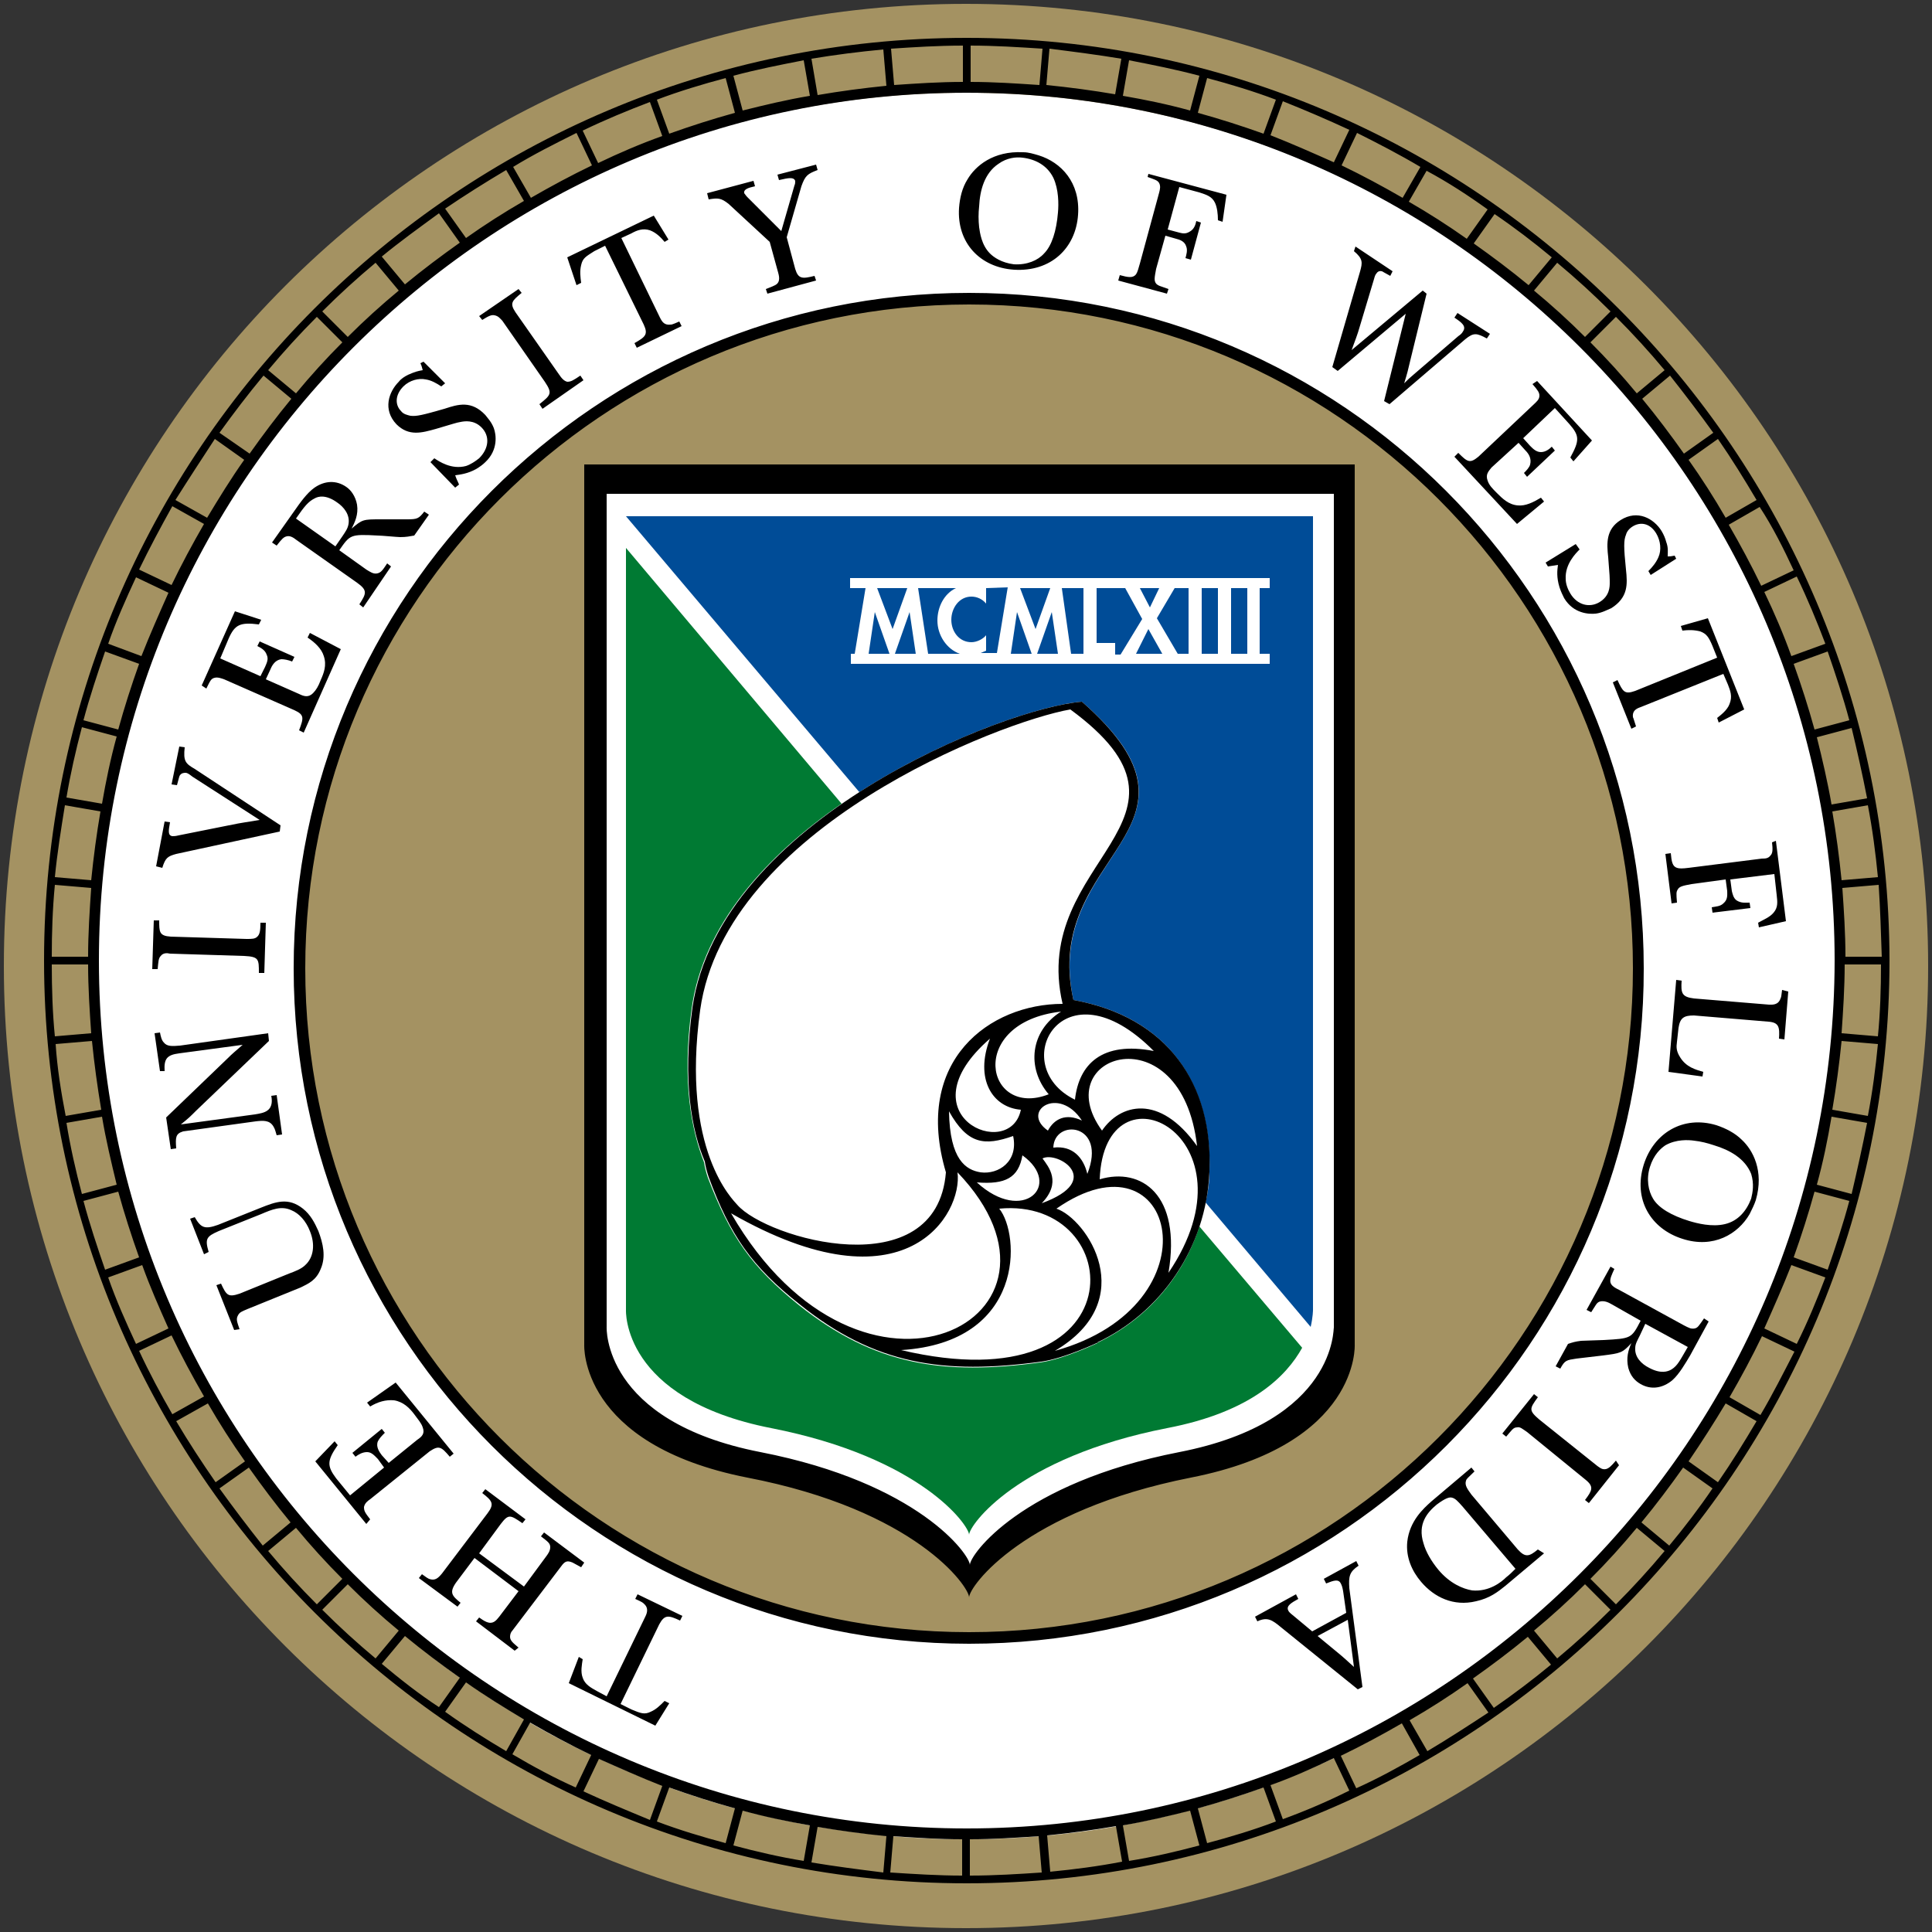 <?xml version="1.0" encoding="utf-8"?>
<svg xmlns="http://www.w3.org/2000/svg" x="0px" y="0px" width="250px" height="250px">
<rect width="100%" height="100%" fill="#333333" stroke="none"/>
<path style="fill:#A49262;" d="M125,0.5C56.2,0.5,0.5,56.2,0.5,125c0,68.8,55.7,124.5,124.5,124.5c68.8,0,124.5-55.7,124.5-124.5
	C249.5,56.2,193.7,0.5,125,0.5z"/>
<path style="fill:#FFFFFF;" d="M125,12C62.6,12,12,62.6,12,125c0,62.4,50.6,113,113,113c62.4,0,113-50.6,113-113
	C238,62.6,187.4,12,125,12z M125.5,212c-47.8,0-86.6-38.8-86.6-86.6s38.8-86.6,86.6-86.6c47.9,0,86.6,38.8,86.6,86.6
	S173.3,212,125.5,212z M173.9,172.8c0,0,0.6,12.5-20.5,16.7c-21.1,4.1-27.9,13.7-27.9,15h0c0-1.3-6.8-10.9-27.9-15
	c-21.1-4.1-20.5-16.7-20.5-16.7V62.3h96.8V172.8z"/>
<path d="M125.1,4.9C59.2,4.9,5.7,58.5,5.7,124.3c0,65.8,53.6,119.4,119.4,119.4s119.4-53.6,119.4-119.4
	C244.4,58.5,190.9,4.9,125.1,4.9 M243.5,123.8h-4.7c0-3-0.2-6-0.4-8.9l4.7-0.4C243.3,117.6,243.4,120.7,243.5,123.8 M243,113.5
	l-4.7,0.4c-0.3-3-0.7-6-1.2-8.9l4.6-0.8C242.3,107.3,242.7,110.4,243,113.5 M125.1,236.6c-61.9,0-112.3-50.4-112.3-112.3
	C12.8,62.4,63.2,12,125.1,12c61.9,0,112.3,50.4,112.3,112.3C237.3,186.2,187,236.6,125.1,236.6 M241.6,103.3l-4.6,0.8
	c-0.5-2.9-1.2-5.9-1.9-8.7l4.5-1.2C240.3,97.1,241,100.2,241.6,103.3 M239.3,93.2l-4.5,1.2c-0.8-2.9-1.7-5.7-2.7-8.5l4.4-1.6
	C237.5,87.2,238.5,90.2,239.3,93.2 M236.2,83.3l-4.4,1.6c-1-2.8-2.2-5.6-3.5-8.3l4.2-2C233.9,77.5,235.1,80.4,236.2,83.3
	 M232.1,73.8l-4.2,2c-1.3-2.7-2.7-5.3-4.2-7.9l4-2.3C229.4,68.2,230.8,71,232.1,73.8 M227.3,64.7l-4,2.3c-1.5-2.6-3.1-5.1-4.8-7.5
	l3.8-2.7C224.1,59.4,225.7,62,227.3,64.7 M221.7,56l-3.8,2.7c-1.7-2.4-3.5-4.8-5.4-7.1l3.6-3C218,51,219.9,53.5,221.7,56
	 M215.4,47.9l-3.6,3c-1.9-2.3-3.9-4.5-6-6.6l3.3-3.3C211.3,43.2,213.4,45.5,215.4,47.9 M208.4,40.3l-3.3,3.3c-2.1-2.1-4.3-4.1-6.6-6
	l3-3.6C203.9,36,206.2,38.1,208.4,40.3 M200.8,33.3l-3,3.6c-2.3-1.9-4.7-3.7-7.1-5.4l2.7-3.8C195.9,29.4,198.4,31.3,200.8,33.3
	 M192.5,27.1l-2.7,3.8c-2.4-1.7-4.9-3.3-7.5-4.8l2.3-4C187.4,23.6,190,25.3,192.5,27.1 M183.8,21.6l-2.3,4c-2.6-1.5-5.2-2.9-7.9-4.2
	l2-4.2C178.4,18.6,181.1,20,183.8,21.6 M174.6,16.8l-2,4.2c-2.7-1.2-5.4-2.4-8.2-3.5l1.6-4.4C169,14.3,171.8,15.5,174.6,16.8
	 M165.1,12.9l-1.6,4.4c-2.8-1-5.6-1.9-8.5-2.7l1.2-4.5C159.2,10.9,162.2,11.8,165.1,12.9 M155.2,9.8l-1.2,4.5
	c-2.9-0.8-5.8-1.4-8.7-1.9l0.8-4.6C149.2,8.4,152.2,9,155.2,9.8 M145.1,7.6l-0.8,4.6c-2.9-0.5-5.9-0.9-8.9-1.2l0.4-4.7
	C139,6.7,142.1,7.1,145.1,7.6 M134.9,6.3l-0.4,4.7c-3-0.2-5.9-0.4-8.9-0.4V5.9C128.7,5.9,131.8,6.1,134.9,6.3 M124.6,5.9v4.7
	c-3,0-6,0.2-8.9,0.4l-0.4-4.7C118.3,6.1,121.4,5.9,124.6,5.9 M114.3,6.4l0.4,4.7c-3,0.3-6,0.7-8.9,1.2L105,7.6
	C108,7.1,111.1,6.7,114.3,6.4 M104,7.8l0.8,4.6c-3,0.5-5.9,1.2-8.7,1.9l-1.2-4.5C97.9,9,100.9,8.4,104,7.8 M93.9,10.1l1.2,4.5
	c-2.9,0.8-5.7,1.7-8.5,2.7L85,12.9C87.9,11.8,90.9,10.9,93.9,10.1 M84.1,13.2l1.6,4.4c-2.8,1-5.6,2.2-8.3,3.5l-2-4.2
	C78.3,15.5,81.2,14.3,84.1,13.2 M74.6,17.2l2,4.2c-2.7,1.3-5.3,2.7-7.9,4.2l-2.3-4C69,20,71.8,18.6,74.6,17.2 M65.5,22l2.3,4
	c-2.6,1.5-5.1,3.1-7.5,4.8l-2.7-3.8C60.1,25.3,62.8,23.6,65.5,22 M56.8,27.6l2.7,3.8c-2.4,1.7-4.8,3.5-7.1,5.4l-3-3.6
	C51.7,31.3,54.2,29.5,56.8,27.6 M48.6,34l3,3.6c-2.3,1.9-4.5,3.9-6.6,6l-3.3-3.3C43.9,38.1,46.2,36,48.6,34 M41,41l3.3,3.3
	c-2.1,2.1-4.1,4.3-6,6.6l-3.6-3C36.7,45.5,38.8,43.2,41,41 M34.1,48.6l3.6,3c-1.9,2.3-3.7,4.7-5.4,7.1L28.4,56
	C30.2,53.5,32.1,51,34.1,48.6 M27.8,56.8l3.8,2.7c-1.7,2.4-3.3,5-4.8,7.5l-4.1-2.3C24.4,62,26.1,59.4,27.8,56.8 M22.3,65.5l4.1,2.3
	c-1.5,2.6-2.9,5.2-4.2,7.9l-4.2-2C19.3,71,20.8,68.2,22.3,65.5 M17.6,74.7l4.2,2c-1.2,2.7-2.4,5.4-3.5,8.2L14,83.3
	C15,80.4,16.3,77.5,17.6,74.7 M13.6,84.3l4.4,1.6c-1,2.8-1.9,5.6-2.7,8.5l-4.5-1.2C11.6,90.2,12.6,87.2,13.6,84.3 M10.6,94.1
	l4.5,1.2c-0.8,2.9-1.4,5.8-1.9,8.7l-4.6-0.8C9.1,100.2,9.8,97.1,10.6,94.1 M8.4,104.2L13,105c-0.5,2.9-0.9,5.9-1.2,8.9l-4.7-0.4
	C7.4,110.4,7.9,107.3,8.4,104.2 M7.1,114.5l4.7,0.4c-0.2,2.9-0.4,5.9-0.4,8.9H6.7C6.7,120.7,6.8,117.6,7.1,114.5 M6.7,124.8h4.7
	c0,3,0.2,6,0.4,8.9l-4.7,0.4C6.8,131.1,6.7,127.9,6.7,124.8 M7.2,135.1l4.7-0.4c0.3,3,0.7,5.9,1.2,8.9l-4.6,0.8
	C7.9,141.3,7.4,138.2,7.2,135.1 M8.6,145.3l4.6-0.8c0.5,3,1.2,5.9,1.9,8.8l-4.5,1.2C9.8,151.5,9.1,148.4,8.6,145.3 M10.8,155.4
	l4.5-1.2c0.8,2.9,1.7,5.7,2.7,8.5l-4.4,1.6C12.6,161.4,11.6,158.4,10.8,155.4 M14,165.3l4.4-1.6c1,2.8,2.2,5.5,3.4,8.2l-4.2,2
	C16.3,171.1,15,168.2,14,165.3 M18,174.8l4.2-2c1.3,2.7,2.7,5.3,4.2,7.9l-4.1,2.3C20.8,180.4,19.3,177.6,18,174.8 M22.8,183.9
	l4.1-2.3c1.5,2.6,3.1,5.1,4.8,7.5l-3.8,2.7C26.1,189.2,24.4,186.6,22.8,183.9 M28.4,192.6l3.8-2.7c1.7,2.4,3.5,4.8,5.4,7.1l-3.6,3
	C32.1,197.6,30.2,195.1,28.4,192.6 M34.7,200.7l3.6-3c1.9,2.3,3.9,4.5,6,6.6l-3.3,3.3C38.8,205.4,36.7,203.1,34.7,200.7 M41.7,208.3
	L45,205c2.1,2.1,4.3,4.1,6.6,6l-3,3.6C46.2,212.6,43.9,210.5,41.7,208.3 M49.4,215.3l3-3.6c2.3,1.9,4.7,3.7,7.1,5.4l-2.7,3.8
	C54.2,219.2,51.8,217.3,49.4,215.3 M57.6,221.5l2.7-3.8c2.4,1.7,5,3.3,7.5,4.8l-2.3,4.1C62.8,225,60.1,223.3,57.6,221.5 M66.3,227
	l2.3-4.1c2.6,1.5,5.2,2.9,7.9,4.2l-2,4.2C71.8,230.1,69,228.6,66.3,227 M75.5,231.8l2-4.2c2.7,1.2,5.4,2.4,8.2,3.5l-1.6,4.4
	C81.2,234.3,78.3,233.1,75.5,231.8 M85,235.7l1.6-4.4c2.8,1,5.6,1.9,8.5,2.7l-1.2,4.5C90.9,237.7,87.9,236.8,85,235.7 M94.9,238.8
	l1.2-4.5c2.9,0.8,5.8,1.4,8.7,1.9l-0.8,4.6C100.9,240.3,97.9,239.6,94.9,238.8 M105,241l0.8-4.6c2.9,0.5,5.9,0.9,8.9,1.2l-0.4,4.7
	C111.1,241.9,108,241.5,105,241 M115.2,242.3l0.4-4.7c2.9,0.2,5.9,0.4,8.9,0.4v4.7C121.4,242.7,118.3,242.5,115.2,242.3
	 M125.5,242.7V238c3,0,6-0.2,8.9-0.4l0.4,4.7C131.8,242.5,128.7,242.7,125.5,242.7 M135.9,242.2l-0.4-4.7c3-0.3,6-0.7,8.9-1.2
	l0.8,4.6C142.1,241.5,139,241.9,135.9,242.2 M146.1,240.8l-0.8-4.6c3-0.5,5.9-1.2,8.7-1.9l1.2,4.5
	C152.2,239.6,149.2,240.3,146.1,240.8 M156.2,238.5L155,234c2.9-0.8,5.7-1.7,8.5-2.7l1.6,4.4C162.2,236.8,159.2,237.7,156.2,238.5
	 M166,235.4l-1.6-4.4c2.8-1,5.5-2.2,8.2-3.5l2,4.2C171.8,233.1,169,234.3,166,235.4 M175.5,231.4l-2-4.2c2.7-1.3,5.3-2.7,7.9-4.2
	l2.3,4.1C181.1,228.6,178.4,230.1,175.5,231.4 M184.7,226.6l-2.3-4c2.6-1.5,5.1-3.1,7.5-4.8l2.7,3.8
	C190,223.3,187.4,225,184.7,226.6 M193.3,221l-2.7-3.8c2.4-1.7,4.8-3.5,7.1-5.4l3,3.6C198.4,217.3,195.9,219.2,193.3,221
	 M201.5,214.6l-3-3.6c2.3-1.9,4.5-3.9,6.6-6l3.3,3.3C206.2,210.5,203.9,212.6,201.5,214.6 M209.1,207.6l-3.3-3.3
	c2.1-2.1,4.1-4.3,6-6.6l3.6,3C213.4,203.1,211.3,205.4,209.1,207.6 M216,200l-3.6-3c1.9-2.3,3.7-4.7,5.4-7.1l3.8,2.7
	C219.9,195.1,218,197.6,216,200 M222.3,191.8l-3.8-2.7c1.7-2.5,3.3-5,4.8-7.5l4,2.3C225.7,186.6,224.1,189.2,222.3,191.8
	 M227.8,183.1l-4-2.3c1.5-2.6,2.9-5.2,4.2-7.9l4.2,2C230.8,177.6,229.4,180.4,227.8,183.1 M232.5,173.9l-4.2-2
	c1.2-2.7,2.4-5.4,3.5-8.2l4.4,1.6C235.1,168.2,233.9,171.1,232.5,173.9 M236.5,164.3l-4.4-1.6c1-2.8,1.9-5.6,2.7-8.5l4.5,1.2
	C238.5,158.4,237.5,161.4,236.5,164.3 M239.6,154.5l-4.5-1.2c0.8-2.9,1.4-5.8,1.9-8.8l4.6,0.8C241,148.4,240.3,151.5,239.6,154.5
	 M241.7,144.4l-4.6-0.8c0.5-2.9,0.9-5.9,1.2-8.9l4.7,0.4C242.7,138.2,242.3,141.3,241.7,144.4 M243,134.1l-4.7-0.4
	c0.2-2.9,0.4-5.9,0.4-8.9h4.7C243.4,127.9,243.3,131.1,243,134.1 M125.4,212.7c-48.2,0-87.4-39.2-87.4-87.4
	c0-48.2,39.2-87.4,87.4-87.4c48.2,0,87.3,39.2,87.3,87.4C212.8,173.5,173.6,212.7,125.4,212.7z M125.4,39.4
	c-47.4,0-85.9,38.5-85.9,85.9s38.5,85.9,85.9,85.9c47.4,0,85.9-38.5,85.9-85.9S172.8,39.4,125.4,39.4z M175.3,174V60.1H75.6V174
	c0,0-0.7,12.9,21.1,17.2c21.8,4.2,28.7,14.1,28.7,15.5h0c0-1.4,7-11.2,28.7-15.5C176,186.9,175.3,174,175.3,174 M152.6,187.9
	c-20.5,4-27.1,13.3-27.1,14.6h0c0-1.3-6.6-10.6-27.1-14.6c-20.5-4-19.9-16.2-19.9-16.2V63.9h94.1v107.9
	C172.5,171.7,173.1,183.9,152.6,187.9 M84.8,223.3l-11.2-5.5l1.3-3.4l0.5,0.3c-0.1,0.7-0.3,1.6,0,2.4c0.3,0.9,1.1,1.3,1.8,1.7
	l1.3,0.7l5-10.3c0.3-0.6,0.4-1.2-0.2-1.7c-0.1-0.1-0.2-0.2-1.1-0.6l0.3-0.6l5.8,2.8l-0.3,0.6c-1.5-0.7-2-0.8-2.7,0.5l-5,10.3
	l1.4,0.7c1.2,0.5,1.7,0.7,2.5,0.3c0.7-0.3,1.2-0.8,1.8-1.4l0.6,0.3L84.8,223.3z M67.1,213.2c-0.7-0.6-1.1-0.9-1.1-1.4
	c0-0.3,0.1-0.6,0.3-0.8l6.3-8.3c0.5-0.7,0.8-0.8,1.5-0.5c0.2,0.1,0.2,0.1,1.1,0.6l0.4-0.6l-5.2-3.9l-0.4,0.5
	c0.9,0.7,1.2,0.9,1.2,1.4c0,0.5-0.3,0.9-0.6,1.3l-2.8,3.8L62,201l2.8-3.8c1-1.3,1.2-1.2,2.8-0.1l0.4-0.5l-5.2-3.9l-0.4,0.5
	c1.3,1,1.6,1.4,0.7,2.6l-5.9,7.8c-0.5,0.6-0.9,1-1.7,0.7c-0.2-0.1-0.2-0.1-0.9-0.6l-0.4,0.5l5,3.7l0.4-0.5c-1.1-0.9-1.5-1.3-0.6-2.6
	l2.4-3.2l5.7,4.3l-2.5,3.3c-0.4,0.5-0.8,1-1.6,0.7c-0.2-0.1-0.3-0.1-1-0.6l-0.4,0.5l5,3.8L67.1,213.2z M47.9,196.6
	c-0.7-0.9-0.8-1.1-0.8-1.6c0.1-0.5,0.5-0.8,0.8-1l7.7-6.2c1.2-0.8,1.5-0.6,2.6,0.7l0.5-0.4l-7.5-9.2l-3.7,2.6l0.4,0.5
	c1-0.6,2-0.9,3.1-0.8c1.2,0.2,2,1,2.6,1.8c0.5,0.7,0.9,1.1,1.1,1.7c0.3,0.8-0.1,1.2-0.7,1.6l-3.7,3l-0.9-1c-0.3-0.4-0.8-1.1-0.5-1.8
	c0.2-0.4,0.5-0.7,0.9-1.1l-0.4-0.5l-3.8,3.1l0.4,0.5c0.4-0.3,0.9-0.6,1.5-0.6c0.6,0,1,0.5,1.4,0.9l0.8,1.1l-4.4,3.6l-1.8-2.2
	c-1.2-1.6-1.2-2.3,0.2-4.3l-0.4-0.5l-2.5,2.6l6.6,8.1L47.9,196.6z M31,172c-0.3-0.9-0.5-1.3-0.2-1.8c0.2-0.4,0.5-0.5,1.2-0.8
	l6.9-2.8c1-0.5,2-0.9,2.6-2.4c0.7-1.6,0.3-3.3-0.3-4.9c-0.5-1.1-1-2.1-2-2.9c-1.9-1.5-3.5-0.9-5.5-0.1l-5.5,2.2
	c-1.7,0.6-2.2,0.4-3-1l-0.6,0.2l1.8,4.6l0.6-0.3c-0.5-1.7-0.3-2,1.3-2.7l5.5-2.2c1.4-0.6,2.6-1.1,3.9-0.5c1,0.4,1.9,1.4,2.4,2.7
	c0.7,1.7,0.5,3.4-0.6,4.4c-0.5,0.5-1.3,0.8-2.1,1.1l-6.4,2.6c-1.5,0.5-1.7,0.2-2.4-1.3l-0.6,0.2l2.3,5.8L31,172z M21.3,138.6
	c-0.1-1.6,0.3-2.1,1.9-2.3l8.2-1.1c-0.9,0.8-1.2,1-2.1,1.9l-7.8,7.5l0.6,4.1l0.7-0.1c-0.1-1.4-0.1-1.9,0.9-2.2l9.4-1.3
	c0.9-0.1,1.8-0.2,2.3,0.7c0.2,0.3,0.3,0.8,0.4,1.1l0.7-0.1l-0.7-5.1l-0.7,0.1c0.1,0.5,0.2,1.4-0.5,1.9c-0.4,0.3-1,0.4-1.6,0.5
	l-9.6,1.3c1-0.8,1.2-1,2-1.8l9.4-9l-0.1-1l-11.4,1.6c-1.1,0.1-1.7,0.1-2.1-0.4c-0.3-0.3-0.4-0.8-0.5-1.3l-0.7,0.1l0.7,4.9
	L21.3,138.6z M20.4,125.4c0.1-1,0.1-1.4,0.4-1.7c0.3-0.4,0.8-0.4,1.2-0.3l9.6,0.3c1.9,0.1,1.9,0.4,1.9,2.2l0.7,0l0.2-6.5l-0.7,0
	c0,1.1-0.1,1.5-0.4,1.8c-0.3,0.3-0.7,0.3-1.4,0.3l-9.8-0.3c-1.5-0.1-1.5-0.6-1.5-2.1l-0.7,0l-0.2,6.3L20.4,125.4z M21,112.3
	c0.4-1.3,0.7-1.5,1.8-1.8l13.4-2.9l0.1-0.8l-11.1-7.3c-1.2-0.7-1.5-1-1.3-2.8l-0.7-0.1l-1,4.9l0.7,0.1c0.3-1.1,0.3-1.2,0.4-1.3
	c0.2-0.3,0.6-0.3,0.7-0.3c0.2,0,0.4,0.1,0.9,0.5l8.7,5.6c-1.7,0.3-2.1,0.3-4,0.7l-6.5,1.3c-0.4,0.1-0.6,0.1-0.8,0.1
	c-0.6-0.1-0.5-0.7-0.3-1.8l-0.7-0.1l-1.1,5.8L21,112.3z M26.7,89.1c0.5-1,0.6-1.3,1.1-1.4c0.4-0.1,0.9,0.1,1.2,0.2l9.1,4
	c1.3,0.6,1.2,1,0.6,2.6l0.6,0.3L44.1,84l-4-2.1l-0.3,0.6c0.9,0.6,1.8,1.4,2.1,2.4c0.4,1.2,0,2.2-0.4,3.1c-0.3,0.8-0.6,1.3-1,1.7
	c-0.6,0.6-1.2,0.4-1.8,0.1l-4.3-1.9l0.6-1.3c0.2-0.5,0.6-1.2,1.4-1.3c0.4,0,0.9,0.1,1.4,0.3l0.3-0.6l-4.5-2l-0.3,0.6
	c0.4,0.2,1,0.5,1.2,1.1c0.3,0.6,0,1.1-0.2,1.6l-0.6,1.2l-5.2-2.3l1.1-2.6c0.8-1.8,1.5-2.1,3.9-1.8l0.3-0.6l-3.4-1.1l-4.3,9.6
	L26.7,89.1z M35.2,70.2l2.9-4.1c0.7-1,1.6-2.3,2.6-3c1.3-0.9,2.8-1,4.1-0.1c0.6,0.4,1.2,1.2,1.4,2.3c0.2,1.3-0.3,2.3-0.7,3.1
	c1.4-1.2,1.5-1.2,3.8-1.2l3.4,0c1.3,0,1.5-0.1,2.2-1l0.6,0.4l-1.9,2.7c-0.6,0.1-1,0.2-1.8,0.2c-0.4,0-2.4-0.2-2.9-0.2
	c-3.6-0.2-3.6-0.1-5,1.9l3.5,2.5c0.5,0.3,0.9,0.6,1.4,0.5c0.5-0.1,0.7-0.4,1.3-1.3l0.5,0.4L47,78.6l-0.5-0.4
	c0.9-1.4,1.1-1.8-0.3-2.8l-7.8-5.5c-0.5-0.4-0.9-0.6-1.3-0.5c-0.4,0.1-0.6,0.3-1.3,1.2L35.2,70.2z M44.3,69.4c0.4-0.6,0.7-1,0.8-1.6
	c0.2-1.2-0.6-2.2-1.5-2.8c-1.4-1-2.4-0.8-2.9-0.5c-0.8,0.4-1.3,1-2.4,2.6l5.1,3.6L44.3,69.4z M55.7,59.8l3.2,3.3l0.5-0.4
	c-0.2-0.5-0.3-0.6-0.5-1.2c0.7-0.1,1.6-0.2,2.7-0.8c0.5-0.3,0.9-0.6,1.2-0.9c1.7-1.6,1.4-3.6,1.1-4.4c-0.3-0.8-0.8-1.3-1.1-1.7
	c-1.8-1.9-3.5-1.4-5.3-0.8c-2.8,0.8-3.6,1-4.4,0.9c-0.4-0.1-0.9-0.2-1.2-0.6c-0.8-0.8-0.8-2.1,0.3-3.2c0.8-0.8,2-1.1,2.9-0.9
	c0.7,0.1,1.4,0.5,2,0.9l0.5-0.4l-2.8-2.8L54.4,47c0.2,0.4,0.2,0.6,0.3,0.9c-0.6,0.1-1,0.2-1.9,0.6c-0.4,0.2-0.9,0.5-1.2,0.9
	c-1.3,1.3-2.1,3.6-0.3,5.5c1.6,1.6,3.3,1.1,5.1,0.6c2.4-0.7,2.6-0.8,3.2-0.9c0.5-0.1,1.7-0.3,2.7,0.7c1.1,1.1,1,2.7-0.3,4
	c-0.5,0.4-1.1,0.8-1.7,1c-1.9,0.5-3.5-0.6-4.1-1L55.7,59.8z M62.4,41.4c0.8-0.5,1.2-0.7,1.6-0.6c0.5,0.1,0.7,0.4,1,0.7l5.5,7.9
	c1,1.5,0.8,1.7-0.7,2.9l0.4,0.6l5.3-3.7l-0.4-0.6c-0.9,0.6-1.2,0.8-1.7,0.8c-0.4-0.1-0.7-0.4-1.1-1l-5.6-8c-0.8-1.2-0.4-1.5,0.8-2.5
	l-0.4-0.5L62,40.9L62.4,41.4z M74.6,36.9l0.6-0.3c-0.1-0.8-0.2-1.5,0-2.3c0.2-0.9,0.6-1.1,1.7-1.8l1.4-0.7l5,10.2
	c0.6,1.3,0.2,1.6-1.2,2.4l0.3,0.6l5.8-2.8l-0.3-0.6c-0.9,0.4-1,0.4-1.1,0.4c-0.8,0.1-1.1-0.3-1.4-0.9l-5-10.3l1.3-0.6
	c0.7-0.4,1.5-0.7,2.4-0.4c0.8,0.3,1.4,0.9,1.9,1.5l0.5-0.3l-1.9-3.1l-11.2,5.4L74.6,36.9z M91.7,25.8c1.2-0.2,1.6-0.2,2.6,0.6
	l5.3,4.9l1.1,4c0.2,0.7,0.2,1.3-0.4,1.6c-0.2,0.1-0.4,0.2-1.2,0.5l0.2,0.6l6.3-1.7l-0.2-0.6c-1.6,0.4-2.1,0.4-2.5-0.9l-1.1-4.1
	l1.9-6.6c0.5-1.4,0.8-1.6,2.1-2.1l-0.2-0.7l-5,1.3l0.2,0.7c1.3-0.3,1.9-0.4,2.1,0.1c0,0.2,0,0.4-0.1,0.6l-1.7,5.9l-4.4-4.4
	c-0.2-0.2-0.3-0.4-0.4-0.5c-0.1-0.5,0.5-0.7,1.4-0.9l-0.2-0.7l-6,1.6L91.7,25.8z M124.1,26.9c0.1-1.3,0.4-2.6,1.1-3.7
	c1-1.7,3.3-3.7,7.2-3.5c0.7,0,1.3,0.2,2,0.4c2.9,0.9,5.4,3.5,5.1,7.7c-0.3,4.3-3.5,7.4-8.3,7.1C126.8,34.6,123.8,31.4,124.1,26.9
	 M132.3,20.4c-0.8-0.1-2,0-3.1,0.8c-1.8,1.2-2.4,3.4-2.5,5.5c-0.1,0.9-0.1,1.8,0,2.7c0.1,0.7,0.3,2.3,1.4,3.4
	c0.5,0.5,1.5,1.2,3.1,1.4c1.7,0.1,3.1-0.5,3.9-1.4c1-1,1.6-2.9,1.8-5.3c0.1-1.1,0.1-3-0.6-4.5C135.5,21.4,134,20.6,132.3,20.4
	 M148.5,22.9c0.8,0.3,1.3,0.4,1.5,0.8c0.2,0.4,0.1,0.8,0,1.2l-2.5,9.2c-0.2,0.7-0.3,1.1-0.5,1.4c-0.4,0.5-1,0.4-2.1,0.1l-0.2,0.7
	l6.3,1.7l0.2-0.6c-1.1-0.4-1.3-0.4-1.6-0.7c-0.3-0.4-0.2-0.8,0-1.9l1.2-4.3l1.4,0.4c0.4,0.1,1.1,0.3,1.3,1c0.2,0.5,0,1.1-0.1,1.5
	l0.7,0.2l1.3-4.8l-0.6-0.2c-0.1,0.5-0.3,1.1-0.9,1.4c-0.5,0.3-0.9,0.2-1.3,0.1l-1.5-0.4l1.5-5.5l2.6,0.7c0.9,0.3,1.6,0.5,2,1.3
	c0.3,0.6,0.4,1.5,0.4,2.3l0.6,0.2l0.5-3.5l-10.1-2.7L148.5,22.9z M175.2,32.5c1.2,1,1.1,1.5,0.8,2.6l-3.6,12.4l0.7,0.5l8.8-7.4
	l-2.8,11.3l0.7,0.4l9.8-8.4c1.1-0.9,1.5-0.8,2.8-0.1l0.4-0.6l-4.2-2.7l-0.4,0.6c0.9,0.6,1.6,1.1,1.1,1.8c-0.1,0.2-0.3,0.4-0.6,0.6
	l-5.7,4.9c-0.6,0.5-0.8,0.7-1.3,1.2c0.4-1.3,0.5-1.7,0.8-3l2.1-8.6l-0.5-0.4l-9.2,7.7c0.5-1.4,0.7-1.8,1.1-3.2l1.8-6
	c0.1-0.4,0.2-0.6,0.3-0.7c0.3-0.5,0.8-0.3,0.9-0.2c0.2,0.1,0.7,0.4,0.9,0.5l0.3-0.6l-4.8-3.2L175.2,32.5z M198.3,49.7
	c0.7,0.8,0.9,1.1,0.9,1.5c0,0.5-0.4,0.8-0.7,1.1l-7.2,6.8c-1.1,0.9-1.4,0.7-2.6-0.5l-0.5,0.5l8.1,8.7l3.5-2.9l-0.4-0.5
	c-1,0.6-2,1.1-3,1c-1.2-0.1-2-0.9-2.7-1.6c-0.6-0.6-1-1-1.2-1.6c-0.3-0.8,0.1-1.2,0.5-1.7l3.5-3.2l0.9,1c0.4,0.4,0.8,1,0.6,1.8
	c-0.1,0.4-0.5,0.8-0.8,1.1l0.4,0.5l3.6-3.4l-0.4-0.5c-0.3,0.3-0.8,0.7-1.4,0.7c-0.6,0-1-0.4-1.4-0.8l-0.9-1l4.1-3.9l1.9,2.1
	c1.3,1.5,1.3,2.1,0.1,4.3l0.4,0.5l2.4-2.7l-7.1-7.7L198.3,49.7z M203.9,70.4l-3.9,2.4l0.3,0.5c0.6-0.1,0.6-0.1,1.3-0.2
	c-0.1,0.7-0.2,1.6,0.2,2.9c0.2,0.6,0.4,1,0.6,1.4c1.2,2,3.2,2.1,4.1,2c0.8-0.1,1.5-0.5,2-0.7c2.2-1.4,2.1-3.1,1.9-5
	c-0.3-2.9-0.3-3.8,0-4.5c0.1-0.4,0.4-0.8,0.9-1.1c1-0.6,2.2-0.4,3,0.9c0.6,1,0.7,2.2,0.3,3.1c-0.3,0.7-0.8,1.3-1.3,1.8l0.3,0.5
	l3.3-2.1l-0.2-0.4c-0.5,0.1-0.6,0.1-0.9,0.1c0-0.6,0.1-1.1-0.2-1.9c-0.1-0.4-0.3-0.9-0.6-1.4c-1-1.6-3.1-2.8-5.3-1.4
	c-1.9,1.2-1.8,3-1.6,4.8c0.2,2.4,0.2,2.7,0.2,3.3c0,0.5,0,1.7-1.3,2.5c-1.3,0.8-2.9,0.4-3.8-1.1c-0.3-0.5-0.6-1.2-0.6-1.9
	c-0.1-1.9,1.3-3.3,1.8-3.8L203.9,70.4z M217.5,81l0.2,0.6c0.8-0.1,1.5-0.1,2.3,0.1c0.8,0.3,1.1,0.7,1.6,1.9l0.6,1.5l-10.6,4.3
	c-1.4,0.5-1.6,0.1-2.3-1.4l-0.6,0.3l2.4,6l0.6-0.3c-0.3-0.9-0.3-1-0.4-1.2c-0.1-0.8,0.4-1.1,1-1.3l10.7-4.3l0.6,1.4
	c0.3,0.8,0.6,1.5,0.2,2.5c-0.3,0.8-1.1,1.4-1.6,1.8l0.2,0.6l3.3-1.7L221,80L217.5,81z M229.3,109c0.1,0.9,0.1,1.4-0.2,1.7
	c-0.3,0.4-0.7,0.4-1.1,0.4l-9.5,1.2c-0.8,0.1-1.2,0.1-1.5,0c-0.6-0.2-0.7-0.8-0.8-1.9l-0.7,0.1l0.8,6.4l0.7-0.1
	c-0.1-1.2-0.1-1.4,0.1-1.7c0.2-0.4,0.7-0.5,1.8-0.7l4.4-0.6l0.2,1.5c0,0.5,0.1,1.1-0.5,1.6c-0.4,0.4-1,0.4-1.5,0.5l0.1,0.7l4.9-0.6
	l-0.1-0.7c-0.5,0-1.1,0.1-1.7-0.3c-0.4-0.3-0.5-0.8-0.6-1.2l-0.2-1.5l5.7-0.7l0.3,2.7c0.1,0.9,0.2,1.6-0.4,2.3
	c-0.5,0.6-1.3,0.9-2,1.3l0.1,0.6l3.5-0.8l-1.3-10.4L229.3,109z M230.6,128.1c-0.1,0.8-0.1,0.9-0.2,1.1c-0.3,0.9-1.1,0.8-1.5,0.8
	l-9.7-0.8c-1.6-0.2-1.7-0.7-1.6-2.3l-0.7-0.1l-1,11.9l4.4,0.6l0.1-0.6c-1-0.3-2.2-0.6-3-1.9c-0.5-0.8-0.5-1.3-0.4-2l0.2-1.8
	c0.2-1.3,0.7-1.6,2-1.6l9.6,0.8c1.4,0.1,1.5,0.7,1.4,2.2l0.7,0.1l0.5-6.2L230.6,128.1z M222.1,145.6c1.2,0.4,2.4,1,3.3,1.9
	c1.4,1.3,2.9,4,1.8,7.8c-0.2,0.6-0.5,1.2-0.8,1.8c-1.5,2.6-4.7,4.5-8.7,3.2c-4.1-1.3-6.4-5.1-5-9.6
	C214,146.6,217.8,144.3,222.1,145.6 M226.6,155.1c0.2-0.8,0.4-1.9,0-3.2c-0.8-2-2.8-3.1-4.8-3.7c-0.9-0.3-1.7-0.5-2.6-0.6
	c-0.7-0.1-2.3-0.2-3.7,0.6c-0.6,0.4-1.5,1.2-2,2.8c-0.5,1.6-0.2,3.1,0.4,4.1c0.7,1.2,2.4,2.2,4.7,2.9c1,0.3,2.9,0.8,4.6,0.4
	C224.9,158,226,156.7,226.6,155.1 M221.1,171l-2.4,4.4c-0.6,1-1.4,2.4-2.3,3.2c-1.2,1-2.7,1.3-4.1,0.5c-0.7-0.4-1.3-1-1.6-2.1
	c-0.3-1.3,0-2.3,0.4-3.2c-1.2,1.3-1.4,1.3-3.7,1.6l-3.4,0.4c-1.3,0.2-1.5,0.2-2.1,1.3l-0.6-0.3l1.6-2.9c0.6-0.2,0.9-0.3,1.7-0.4
	c0.4,0,2.4-0.1,2.9-0.1c3.6-0.2,3.6-0.2,4.8-2.5l-3.7-2.1c-0.5-0.3-1-0.5-1.5-0.4c-0.5,0.1-0.6,0.5-1.2,1.4l-0.6-0.3l3.1-5.6
	l0.5,0.3c-0.7,1.5-0.9,2,0.6,2.7l8.4,4.6c0.6,0.3,0.9,0.5,1.4,0.4c0.4-0.1,0.5-0.3,1.2-1.3L221.1,171z M212.2,172.8
	c-0.3,0.6-0.6,1.1-0.6,1.6c-0.1,1.2,0.8,2.1,1.8,2.6c1.5,0.8,2.4,0.5,2.9,0.2c0.8-0.5,1.1-1.2,2.1-2.9l-5.5-3L212.2,172.8z
	 M209.1,189c-0.6,0.7-0.9,1-1.3,1.1c-0.5,0.1-0.8-0.2-1.1-0.4l-7.5-6c-1.4-1.2-1.3-1.4-0.2-2.9l-0.5-0.4l-4.1,5.1l0.5,0.4
	c0.7-0.8,0.9-1.2,1.4-1.2c0.4-0.1,0.7,0.2,1.3,0.6l7.6,6.2c1.1,0.9,0.8,1.4-0.1,2.6l0.5,0.4l3.9-4.9L209.1,189z M199.8,201l-5,4.2
	c-1,0.8-2,1.6-3.8,2c-2.9,0.7-5.4-0.5-7.1-2.5c-1.2-1.4-2-3.2-1.8-5.2c0.3-2.7,2.1-4.3,3.1-5.2l5.2-4.4l0.4,0.5
	c-0.9,0.9-1,0.9-1.1,1.2c-0.2,0.6,0.2,1.1,0.7,1.8l6,7.1c1,1.1,1.5,0.9,2.6,0L199.8,201z M189.3,195c-0.7-0.8-1-1.1-1.4-1.2
	c-0.3-0.1-0.8,0-2,0.9c-1.2,1-2.5,2.5-1.7,5c0.3,1.1,1,2.3,1.9,3.4c1.5,1.8,3.2,2.5,4.4,2.7c2.2,0.2,3.8-1.1,4.4-1.7
	c0.4-0.3,0.8-0.7,1.2-1.1L189.3,195z M176.3,218.3l-0.6,0.3l-9.9-8c-1.2-1-1.8-1.4-3.1-0.8l-0.3-0.6l5.3-2.9l0.3,0.6
	c-0.9,0.5-1.6,0.9-1.3,1.5c0.1,0.2,0.2,0.3,0.7,0.7l2.4,2l4.4-2.4l-0.4-2.8c-0.1-0.6-0.2-0.8-0.3-1c-0.3-0.6-0.9-0.4-1.9,0l-0.3-0.6
	l4.2-2.3l0.3,0.6c-1.2,0.8-1.3,1.4-1.2,2.9L176.3,218.3z M172.8,213.6c1.1,0.9,1.3,1.1,2.4,2.1l-0.8-6.1l-3.9,2.1L172.8,213.6z"/>
<path style="fill-rule:evenodd;clip-rule:evenodd;fill:#007A33;" d="M155.2,158.7c-2.2,6.8-7.1,12.2-13.3,15.1c0,0,0,0,0.1,0
	c0,0-4.4,2.1-7.4,2.5c-12.5,1.7-21.4,0.4-31.2-7.4c-6.2-5-8.9-8.9-11.8-16.5c-0.2-0.6-0.4-1.3-0.5-2c-1.6-4.1-2.9-10.4-1.6-19.9
	c1.5-10.9,9.8-19.9,19.4-26.5L81,70.9v98.6c0,0-0.6,11.5,18.8,15.3c19.4,3.8,25.6,12.6,25.6,13.8h0c0-1.2,6.2-10,25.6-13.8
	c11-2.1,15.5-6.8,17.5-10.4L155.2,158.7z"/>
<path style="fill-rule:evenodd;clip-rule:evenodd;fill:#004C97;" d="M127.6,76.1v2c-0.5-0.6-1.2-0.9-1.9-0.9c-1.6,0-2.6,1.5-2.6,3
	c0,1.5,1,2.9,2.6,2.9c0.7,0,1.5-0.4,1.9-0.9v2c-0.2,0.1-0.5,0.2-0.7,0.3h2.1l1.4-8.5L127.6,76.1C127.5,76.1,127.6,76.1,127.6,76.1
	 M117.7,79.2l-1.9,5.4h2.7L117.7,79.2L117.7,79.2z M131.6,79.2l-0.8,5.4h2.7L131.6,79.2L131.6,79.2z M150,76.1h-2.5l1.3,2.5
	L150,76.1z M113.5,76.1l2,5.3l1.9-5.3H113.5z M132,76.1l2,5.3l1.9-5.3H132z M113.2,79.2l-0.8,5.4h2.7L113.2,79.2L113.2,79.2z
	 M121.3,80.3c0-1.8,0.9-3.5,2.4-4.2h-4.9l1.3,8.5h4.1C122.5,84,121.3,82.2,121.3,80.3 M155.5,84.6h2.1v-8.5h-2.1V84.6z M159.3,84.6
	h2.1v-8.5h-2.1V84.6z M149.7,80l2.7,4.6h1.4v-8.5H152L149.7,80z M169.9,169.5V66.8H81v0l30.2,35.7c11.2-7.2,23.6-11.3,28.8-11.7
	c19,16.6-5.3,19.5-1.1,38.6c12.2,2.2,18,10.8,17.6,22.3c0,1.3-0.2,2.6-0.5,3.9l13.6,16.1C169.9,170.4,169.9,169.5,169.9,169.5
	 M164.4,85.9h-54.3v-1.3h0.5l1.4-8.5h-2v-1.3h54.3v1.3h-1.3v8.5h1.3V85.9z M145.6,76.1h-3.7v7.1h2.4v1.5h0.7l2.8-4.6L145.6,76.1z
	 M147,84.6h3.4l-1.8-3.2L147,84.6z M138.6,84.6h1.6v-8.5h-2.8L138.6,84.6z M136.1,79.2l-1.9,5.4h2.7L136.1,79.2L136.1,79.2z"/>
<path style="fill-rule:evenodd;clip-rule:evenodd;" d="M138.9,129.4c-4.3-19.1,20.1-21.9,1.1-38.6c-10.1,0.8-46.9,15.3-50.4,39.6
	c-1.3,9.5-0.1,15.9,1.6,19.9c0.1,0.7,0.3,1.4,0.5,2c2.8,7.6,5.6,11.6,11.8,16.5c9.7,7.8,18.6,9.1,31.2,7.4c3-0.4,7.4-2.5,7.4-2.5
	c0,0,0,0-0.1,0c8.1-3.8,14.1-12.1,14.5-22.1C157,140.3,151.1,131.6,138.9,129.4 M154.9,148.3c-4.9-6.9-10-5.4-12.3-2
	C135.4,136.4,152.9,130.9,154.9,148.3 M132.1,143.6c-1.4,6.8-15.4,0.7-4-9.2C126.1,139.6,128.4,143.3,132.1,143.6 M137.3,130.9
	c-4,2.5-4.5,7.3-1.6,10.7C127.5,144.8,125,132.3,137.3,130.9 M131.1,147c0.7,3.3-1.9,5-4.2,4.7c-1.9-0.3-4-1.6-4.1-7.9
	C125.2,148.1,127.4,148.3,131.1,147 M132.3,149.5c5.3,3.8,0.1,9-5.9,3.5C130.1,153.3,131.8,152.4,132.3,149.5 M140,145
	c-2.1-1-3.6-0.2-4.4,1.3C132,143.8,137,140.4,140,145 M134.9,149.9c1.9-1,8.1,2.8-0.1,5.8C137.4,153,135.7,151,134.9,149.9
	 M136.3,148.5c0.1-3.8,7-3.2,4.4,3.4C140.2,149.8,138.8,148.2,136.3,148.5 M149.3,136c-6.7-1.3-9.7,1.7-10.2,6.3
	C130.1,137.9,137.5,124.1,149.3,136 M90.6,130.7c3.3-23.6,38.8-37.3,47.9-38.9c19.6,14.4-5.4,19.3-1,38.1c-9.4,0-19.4,7.3-15.1,21.8
	c-1.2,14.9-23.2,8.6-27,4.2C94.9,155.3,88.1,148.9,90.6,130.7 M94.6,157c22.7,13,30,0,29.3-5.3C141.9,170.5,111.6,186.4,94.6,157
	 M116.6,174.7c16.1-1,15.4-15,12.7-18.3C146,154.8,147.6,182,116.6,174.7 M136.5,174.8c11.2-6.6,4.1-17.1,0.2-18.4
	C152.2,145.6,157.8,168.9,136.5,174.8 M151.2,164.7c1.7-10.1-3.5-13.7-8.9-12.1C142.9,136.8,163.2,147,151.2,164.7"/>
</svg>
